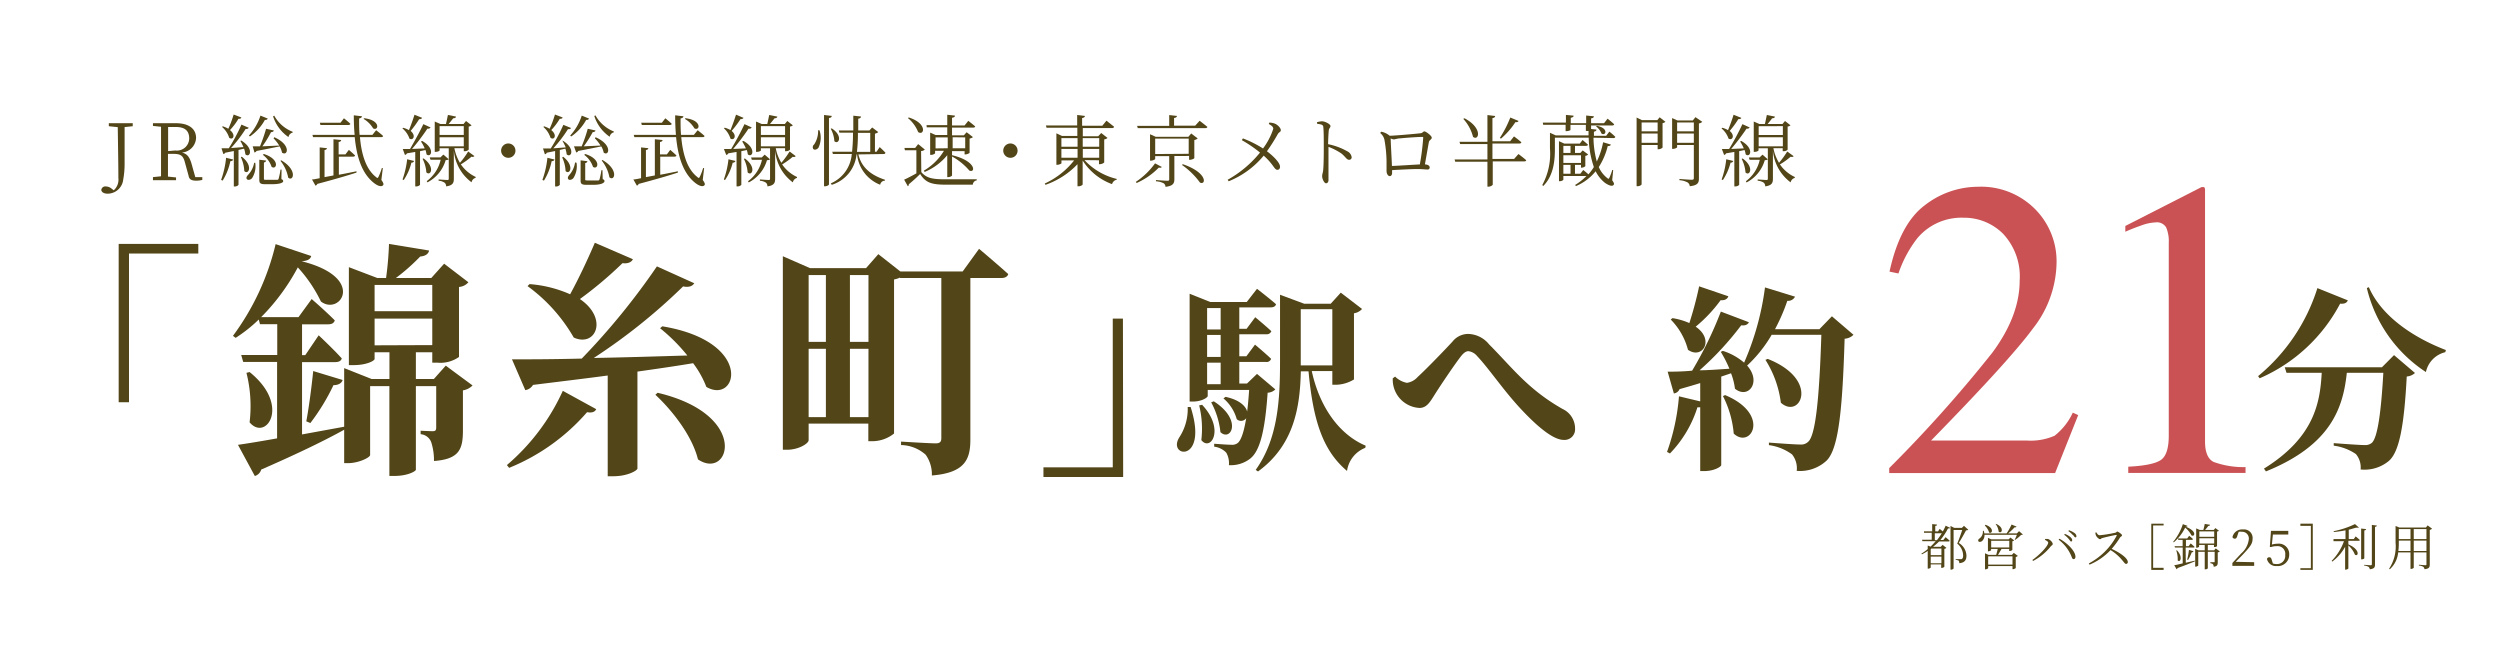 <svg xmlns="http://www.w3.org/2000/svg" viewBox="0 0 324.62 86.93"><defs><style>.cls-1{fill:#524517;}.cls-2{fill:#ca5254;}.cls-3{fill:none;}</style></defs><g id="レイヤー_2" data-name="レイヤー 2"><g id="design"><path class="cls-1" d="M240.67,43.47a1.74,1.74,0,0,1-1.15.51c-.28,9.28-.79,14.25-2.32,15.81a5.06,5.06,0,0,1-3.9,1.35,2.86,2.86,0,0,0-.61-2.14,6.51,6.51,0,0,0-3-1.2v-.33c1.37.1,3.39.25,4.1.25a1.29,1.29,0,0,0,1-.36c1-.86,1.46-6.09,1.71-13.89h-6.45a17.34,17.34,0,0,1-3.19,4c1.92,2.14.13,4.41-1.58,3a8.22,8.22,0,0,0-.51-2l-1.27.43v11.5c0,.16-.84.77-2.25.77h-.48V52.88a1.84,1.84,0,0,1-.36,0,15.13,15.13,0,0,1-3.57,6l-.38-.2a27.86,27.86,0,0,0,1.55-7.22l2.76.66V49.74c-.82.26-1.71.51-2.68.79a.94.94,0,0,1-.74.56l-.81-2.83c.68,0,1.81,0,3.18-.13a49.44,49.44,0,0,0,3.73-7.67l3.64,1.38c-.13.28-.46.48-1,.4a39.35,39.35,0,0,1-5.4,5.84c1.17,0,2.52-.12,3.87-.2a15.39,15.39,0,0,0-1.12-2.19l.26-.13a7.86,7.86,0,0,1,2.77,1.53,35.87,35.87,0,0,0,2.71-9.77l3.9,1.2a1,1,0,0,1-1,.54,24.72,24.72,0,0,1-1.6,3.69h5.76l1.63-1.68Zm-16.25-5c-.1.33-.43.56-1,.51a18.75,18.75,0,0,1-3.24,3.44c2.5,1.69.87,4.31-1,3a8.73,8.73,0,0,0-2.24-3.93l.23-.18a8.68,8.68,0,0,1,2.19.64,47.59,47.59,0,0,0,1.27-4.77ZM224,51.3c6,2.52,3.34,7.08,1.12,5a13.07,13.07,0,0,0-1.4-4.87Zm5.53-4.7c6.86,2.71,4.21,7.93,1.71,5.69a13.56,13.56,0,0,0-2-5.56Z"/><path class="cls-1" d="M304.86,39c-.13.3-.36.48-1,.43a21.45,21.45,0,0,1-10.45,9.69l-.2-.28a24.22,24.22,0,0,0,7.7-11.43Zm6,7.11,2.72,2.32a1.78,1.78,0,0,1-1.07.46c-.33,6.25-.94,9.84-2.37,11a4.93,4.93,0,0,1-3.62,1.07,2.69,2.69,0,0,0-.61-2,6.59,6.59,0,0,0-2.88-1.09v-.33c1.32.1,3.39.25,4,.25a1.32,1.32,0,0,0,.94-.28c.76-.66,1.22-4.08,1.5-9.1h-4.74c-.48,4.49-2,9.36-10.5,12.8l-.26-.36c6.58-4.08,7.29-8.62,7.5-12.44H296.9l-.23-.72h12.62Zm-3.27-8.82c1.74,4,6.17,6.7,10,8.16l-.07.28A3.37,3.37,0,0,0,315,48.31a18,18,0,0,1-7.67-10.91Z"/><path class="cls-2" d="M245.31,60.78a172.84,172.84,0,0,0,13.4-15q3.54-4.79,3.54-9.35a8.09,8.09,0,0,0-2.16-6.08,7.16,7.16,0,0,0-5.15-2.08,7.47,7.47,0,0,0-6,2.69,15.54,15.54,0,0,0-2.43,4.55l-1.16-.24q1.35-6.19,4.57-8.61a11.33,11.33,0,0,1,6.92-2.41,9.86,9.86,0,0,1,7.38,2.87,9.62,9.62,0,0,1,2.82,7A14.12,14.12,0,0,1,264,42.62q-3,4.1-13.25,14.58h12.39a7.73,7.73,0,0,0,3.64-.62,8.14,8.14,0,0,0,2.37-3l.7.32-3,7.53H245.31Z"/><path class="cls-2" d="M286.32,24.54c0,.05,0,.15,0,.31V57.33c0,1.39.37,2.27,1.11,2.65a11.28,11.28,0,0,0,4.15.67v.76H276.35V60.6c2.17-.11,3.59-.41,4.26-.89s1-1.54,1-3.16v-25a4.64,4.64,0,0,0-.33-2,1.38,1.38,0,0,0-1.4-.67,5.84,5.84,0,0,0-1.82.39c-.75.26-1.44.53-2.09.82v-.75l9.9-5.05h.32A.57.57,0,0,1,286.32,24.54Z"/><path class="cls-1" d="M154.6,52.85c2.39,7.42-3.19,6.53-1.43,3.88a6.72,6.72,0,0,0,1.05-3.88Zm11-2.29a1.47,1.47,0,0,1-1,.43c-.36,5.23-1.07,7.65-2.3,8.59a4.12,4.12,0,0,1-2.73.82,2.71,2.71,0,0,0-.35-1.63,2.6,2.6,0,0,0-1.56-.77v-.38c.69.05,1.76.13,2.22.13a1.17,1.17,0,0,0,.84-.23c.43-.36.79-1.38,1.1-3.22a.82.82,0,0,1-1.23.13,5.49,5.49,0,0,0-1.73-2.7l.28-.2c1.84.4,2.63,1.22,2.8,1.91.11-.82.18-1.74.26-2.81h-5.38v.79c0,.18-.74.72-1.94.72h-.41v-14l2.68,1.07h4.74l1.33-1.71s1.53,1.18,2.47,2c-.07.28-.33.41-.69.41h-4.08v2.78h.95l1.12-1.5s1.3,1.07,2.09,1.81a.61.61,0,0,1-.66.4h-3.5v2.86h.92l1.12-1.51s1.3,1.08,2.09,1.84a.6.6,0,0,1-.66.41h-3.47v2.8h1l1.3-1.25Zm-9.51,2c3,3.19,1.12,6.12-.1,4.59a12.69,12.69,0,0,0-.28-4.51ZM156.74,40v2.78h1.76V40Zm1.76,3.49h-1.76v2.86h1.76Zm-1.76,6.4h1.76v-2.8h-1.76Zm.87,2.22c3.8,2.45,2.19,5.28.86,4a10.48,10.48,0,0,0-1.2-3.87Zm12.72-3.93c1,4.62,3.54,8.24,7,9.69l-.05.28a3.77,3.77,0,0,0-2.37,3c-3.16-2.65-4.41-6.58-5-12.93h-1c-.1,4.44-.79,9.54-5.56,13l-.3-.21c2.88-4,3.16-9.1,3.16-14V38.27l3.14,1.17h3.44L174.1,38l2.76,2.12a1.76,1.76,0,0,1-1.05.56v8.59a4.65,4.65,0,0,1-2.32.69H173V48.18Zm-1.43-.73H173v-7.3H168.9v7.3Z"/><path class="cls-1" d="M180.84,49.13l.31-.23a3,3,0,0,0,1.53.81,2.28,2.28,0,0,0,1.4-.76c1.28-1.17,3.7-3.7,4.52-4.59a2.61,2.61,0,0,1,2-1,3.6,3.6,0,0,1,2.75,1.35c3,3,5,5.81,9.54,8.39a2.8,2.8,0,0,1,1.63,2.57,1.37,1.37,0,0,1-1.48,1.45c-1.4,0-3.54-1.83-5.71-4.18s-4.05-5.15-5.51-6.68a1.76,1.76,0,0,0-1.14-.66c-.31,0-.62.2-1,.69-.84,1.09-2.65,3.77-3.45,5.05-.56.89-1,1.63-1.91,1.63a3.67,3.67,0,0,1-3.47-3.85Z"/><path class="cls-1" d="M15.41,31.67H25.75v1.25h-9V52.23H15.41Z"/><path class="cls-1" d="M61.36,50.05a2.31,2.31,0,0,1-1.25.64v5.17c0,2.45-.45,3.76-3.76,4A7.55,7.55,0,0,0,56,57.44a1.6,1.6,0,0,0-1.38-1.06v-.45s1.16.06,1.57.06.45-.19.45-.51V50.14H54V61c0,.16-1,.8-2.8.8h-.64V50.14H48.06v8.94c0,.32-1.48,1.06-2.89,1.06h-.48V55.8c-2.38,1.32-5.79,3-10.77,5.17a1.23,1.23,0,0,1-.83.84L30.9,57.76c1.13-.16,2.92-.45,5.08-.84V47h-4.4l-.26-.9H36v-4H33.76l-.16-.61a19.28,19.28,0,0,1-3,2.38l-.35-.26A32.68,32.68,0,0,0,35.79,31.7l4.62,1.54c-.09.39-.45.64-1.25.68,8.48,2.12,5,7.13,2.51,5.23a18.18,18.18,0,0,0-3-4.43,27.38,27.38,0,0,1-4.76,6.46h4.85l1.71-2.35s1.86,1.61,3,2.77c-.1.35-.39.51-.84.51H39.22v4h.42l1.74-2.57s1.92,1.8,3,3c-.1.35-.42.48-.87.48H39.22v9.39l5.47-1V47.8l3.56,1.41h2.32V45.74H48.64v.87c0,.22-1,.8-2.73.8H45.3V34.69L49,36.1h1.13a42.27,42.27,0,0,0,.38-4.43l5.21.86c-.1.42-.42.71-1.16.78A25.51,25.51,0,0,1,51.4,36.1H56l1.67-1.86,3.15,2.41a1.76,1.76,0,0,1-1.22.61v9.09a4.2,4.2,0,0,1-2.83.74h-.64V45.74H54v3.47h2.34l1.54-1.73ZM32.41,48.31c5.4,4.34,2.12,9.06,0,6.53A17.75,17.75,0,0,0,32,48.41Zm7.36,6.4c.32-1.67.67-4.28.9-6.53l3.82,1.16c-.12.39-.51.67-1.19.67a27.25,27.25,0,0,1-3,4.92ZM48.64,37v3.41h7.49V37Zm7.49,7.81V41.37H48.64v3.47Z"/><path class="cls-1" d="M65.82,60.39a27.69,27.69,0,0,0,7.26-9.64l4.34,2.38c-.16.32-.48.52-1.19.39a26.63,26.63,0,0,1-10.12,7.23ZM86,42.37c12,2,9.74,10.22,5.72,7.87A12.78,12.78,0,0,0,90,47.16c-2.09.35-4.47.7-7.23,1.09V60.84c0,.23-1.22,1-3.15,1h-.71V48.76c-2.89.39-6.1.77-9.7,1.22a1.45,1.45,0,0,1-1,.68l-1.73-4c2,0,5.17,0,9.06-.1A90.75,90.75,0,0,0,85.3,34.59l4.85,2.19c-.23.35-.64.57-1.45.41a75.44,75.44,0,0,1-11.6,9.29c3.63-.06,7.78-.19,12.15-.32a23.21,23.21,0,0,0-3.54-3.54Zm-3.82-8.71c-.16.35-.61.61-1.35.51a50.59,50.59,0,0,1-5.53,4.66c3.73,2.54,2.06,6.3-.8,5a21.44,21.44,0,0,0-6-6.68l.26-.26a16,16,0,0,1,5.27,1.32c1.06-1.93,2.25-4.44,3.21-6.69ZM85.39,51c12.08,2.86,9.35,11.44,5.24,8.65-.74-3-3.25-6.27-5.53-8.39Z"/><path class="cls-1" d="M127.13,32.31s2.38,2,3.79,3.28c-.1.35-.45.51-.9.51H126V57.05c0,2.54-.64,4.34-5,4.69a4.39,4.39,0,0,0-.8-2.69A4.93,4.93,0,0,0,117,57.79v-.45s3.69.23,4.5.23c.57,0,.73-.23.73-.68V36.1h-5.36l0-.06a3.25,3.25,0,0,1-.78.25v20a4.52,4.52,0,0,1-2.82,1h-.52V55H105v2.15c0,.45-1.32,1.25-2.8,1.25h-.55V33.27l3.54,1.55h7.26L114.05,33l2.86,2.25H125ZM105,35.72v8.67h2.24V35.72Zm0,18.44h2.24V45.29H105Zm5.36-18.44v8.67h2.41V35.72Zm2.41,18.44V45.29h-2.41v8.87Z"/><path class="cls-1" d="M145.84,61.94H135.49V60.68h9V41.37h1.32Z"/><path class="cls-1" d="M17.23,16.39l-1.05.11c0,1,0,1.94,0,2.95V21.2A11.42,11.42,0,0,1,16,23.32a2.05,2.05,0,0,1-2,1.83c-.39,0-.76-.11-.85-.46a.52.52,0,0,1,.59-.48,1.2,1.2,0,0,1,.77.3l.26.2a1.85,1.85,0,0,0,.6-1.6c0-.56,0-1.5-.08-6.6l-1.16-.12V16h3.11Z"/><path class="cls-1" d="M26.27,23v.36a2.9,2.9,0,0,1-.78.1c-.65,0-.92-.18-1-.63L24,21.05c-.23-.88-.59-1.07-1.52-1.07h-.67c0,1,0,2,0,2.95l1.05.11v.36h-3V23l1.05-.11c0-1,0-1.94,0-2.93v-.56c0-1,0-2,0-2.94l-1.05-.11V16h3c1.64,0,2.6.7,2.6,1.93a2,2,0,0,1-1.84,1.88c.62.14.95.51,1.21,1.31L25.36,23Zm-3.51-3.46A1.6,1.6,0,0,0,24.57,18c0-1-.54-1.51-1.74-1.51h-1c0,1,0,1.95,0,3.13Z"/><path class="cls-1" d="M28.71,23.36a12,12,0,0,0,.65-2.87l.91.22c0,.12-.15.21-.36.22a7.62,7.62,0,0,1-1,2.52Zm2.62-5.11c1.73,1.05,1.11,2.33.53,1.79a3.24,3.24,0,0,0-.17-.74l-.72.17V24a.6.6,0,0,1-.52.21h-.09V19.61l-1.11.22A.33.33,0,0,1,29,20l-.24-.75.95,0a22.39,22.39,0,0,0,1.64-3.07l.95.41a.36.36,0,0,1-.4.15A17.55,17.55,0,0,1,30,19.22l1.61-.12a6.62,6.62,0,0,0-.4-.8Zm0-3c0,.12-.15.19-.37.18a8.09,8.09,0,0,1-1.1,1.46c.8.64.41,1.37-.1,1a3.06,3.06,0,0,0-.93-1.41l.1-.08a3.82,3.82,0,0,1,.72.32,14.08,14.08,0,0,0,.69-1.85Zm.07,5.1c1.53,1.19.86,2.42.32,1.86a4.73,4.73,0,0,0-.45-1.81Zm1.74.78a2.85,2.85,0,0,1-.41,2c-.17.21-.53.31-.67.13s0-.39.15-.55A3.06,3.06,0,0,0,33,21.15Zm1.63-5.73a.32.32,0,0,1-.37.16,6.23,6.23,0,0,1-1.95,2.16l-.13-.12a7,7,0,0,0,1.5-2.59Zm.85,2.42c2.25,1,1.73,2.52,1,2a2.63,2.63,0,0,0-.31-.81c-.76.15-1.74.36-3,.59a.36.36,0,0,1-.27.2L32.81,19l.95,0a21.37,21.37,0,0,0,.79-2.28l1,.22c0,.12-.14.21-.36.22A13.69,13.69,0,0,1,34.07,19l2.19-.1a5.7,5.7,0,0,0-.74-.94Zm.92,5.44c.19.07.23.15.23.28s-.26.38-1.49.38h-.83c-.67,0-.78-.15-.78-.58v-2.6l.89.11a.31.31,0,0,1-.29.24v2.11c0,.12,0,.15.31.15H36a.18.18,0,0,0,.17-.12,8.12,8.12,0,0,0,.25-1.21h.14ZM34.27,20c2.12.67,1.68,2.11,1,1.67a3.23,3.23,0,0,0-1.15-1.57ZM38,17.22a.71.71,0,0,0-.54.58,5.14,5.14,0,0,1-2-2.7l.15-.08A4.66,4.66,0,0,0,38,17.11Zm-1.49,3.59c2.18,1.26,1.57,2.84.91,2.25a4.85,4.85,0,0,0-1-2.17Z"/><path class="cls-1" d="M44,22.69c.72-.13,1.5-.29,2.29-.45l0,.17c-1.19.39-2.83.87-5.09,1.47a.4.4,0,0,1-.23.23l-.46-.81c.26,0,.61-.09,1-.16v-4l.94.1c0,.12-.1.21-.31.24V23l1.16-.22V18.08l1,.1c0,.13-.1.22-.33.26v1.61h.88l.45-.59s.49.42.8.72c0,.11-.12.16-.27.16H44Zm5.52.68c.29.4.32.57.22.68-.25.3-.85,0-1.28-.37-1.5-1.24-2.15-3.34-2.4-5.87H40.65l-.08-.3h5.48c-.08-.8-.11-1.66-.11-2.54L47,15.1c0,.12-.12.24-.37.28,0,.72,0,1.44.06,2.13h1.67l.48-.6s.56.42.9.74c0,.11-.11.16-.26.16H46.74c.19,2.2.77,4.17,2.1,5.19.16.15.22.14.31-.05a7.31,7.31,0,0,0,.43-1.13l.13,0Zm-7.91-7.14-.08-.29h2.68l.45-.58s.52.41.83.71c0,.11-.12.16-.27.16Zm5.67-.88c2.21.26,1.88,1.7,1.17,1.32a3.48,3.48,0,0,0-1.24-1.23Z"/><path class="cls-1" d="M54.82,15.3a.38.38,0,0,1-.39.17A12.69,12.69,0,0,1,53.32,17c.73.6.33,1.3-.15,1a3,3,0,0,0-.92-1.33l.1-.08a3,3,0,0,1,.75.31c.23-.55.5-1.3.72-2Zm-2.55,8a11.78,11.78,0,0,0,.6-2.62l.9.22a.33.33,0,0,1-.35.22,7,7,0,0,1-1,2.26Zm2.55-5c1.75,1,1.14,2.25.56,1.74a2.63,2.63,0,0,0-.13-.56l-.71.15V24a.63.63,0,0,1-.53.2h-.09V19.73l-1.07.18a.41.41,0,0,1-.27.21l-.28-.77.94,0c.58-1,1.29-2.28,1.73-3.23l.94.43a.38.38,0,0,1-.41.15,26.63,26.63,0,0,1-2,2.64l1.65-.07a5.42,5.42,0,0,0-.49-.9ZM55,20.57c1.56,1.14.91,2.36.36,1.81a4.62,4.62,0,0,0-.49-1.76Zm3.26.1c-.08.09-.17.11-.39.12a4.73,4.73,0,0,1-2.37,2.89l-.09-.16a4.75,4.75,0,0,0,1.81-2.78H55.9l-.1-.3h1.39l.38-.37Zm3.34-.41a.29.29,0,0,1-.37.08,10,10,0,0,1-1.39,1,4.75,4.75,0,0,0,1.92,1.63l0,.12a.75.75,0,0,0-.53.58,5.74,5.74,0,0,1-2.3-4.15V23.2c0,.52-.11.88-1,1a.62.62,0,0,0-.19-.47,1.58,1.58,0,0,0-.79-.26V23.3s.93.07,1.12.07.2-.05.2-.19V19.25H57.08v.27c0,.07-.21.2-.54.2h-.09V15.78l.74.32h.72c.08-.34.18-.83.25-1.17l1.05.21c0,.14-.16.22-.36.22l-.59.74h1.93l.32-.39.72.56a.61.61,0,0,1-.37.16v3a.68.68,0,0,1-.54.2h-.1v-.39H59a5.85,5.85,0,0,0,.72,1.9,10.31,10.31,0,0,0,1.07-1.47Zm-4.52-3.88v1.14h3.14V16.38ZM60.22,19V17.82H57.08V19Z"/><path class="cls-1" d="M66,20.49a.93.93,0,1,1,.93-.92A.92.92,0,0,1,66,20.49Z"/><path class="cls-1" d="M70.43,23.36a12,12,0,0,0,.65-2.87l.91.22c0,.12-.14.21-.36.22a7.62,7.62,0,0,1-1,2.52Zm2.62-5.11c1.74,1.05,1.11,2.33.53,1.79a3.24,3.24,0,0,0-.17-.74l-.72.17V24a.6.6,0,0,1-.52.21h-.09V19.61L71,19.83a.31.31,0,0,1-.25.2l-.24-.75,1,0a22.39,22.39,0,0,0,1.64-3.07l1,.41c-.06.11-.18.18-.4.15a17.55,17.55,0,0,1-1.9,2.49l1.61-.12a6.62,6.62,0,0,0-.4-.8Zm0-3c0,.12-.15.19-.37.18a8.09,8.09,0,0,1-1.1,1.46c.8.64.41,1.37-.1,1a3.06,3.06,0,0,0-.93-1.41l.1-.08a3.82,3.82,0,0,1,.72.32,14.08,14.08,0,0,0,.69-1.85Zm.07,5.1c1.53,1.19.86,2.42.32,1.86A4.73,4.73,0,0,0,73,20.44Zm1.74.78a2.85,2.85,0,0,1-.41,2c-.17.21-.53.31-.66.13s0-.39.14-.55a3.06,3.06,0,0,0,.74-1.62Zm1.63-5.73a.32.32,0,0,1-.37.16,6.23,6.23,0,0,1-1.95,2.16l-.13-.12a7,7,0,0,0,1.5-2.59Zm.85,2.42c2.25,1,1.73,2.52,1.05,2a2.63,2.63,0,0,0-.31-.81c-.76.15-1.74.36-3,.59a.36.36,0,0,1-.26.2L74.53,19l1,0a19.36,19.36,0,0,0,.79-2.28l1,.22c0,.12-.14.21-.36.22A14.7,14.7,0,0,1,75.8,19l2.18-.1a5.22,5.22,0,0,0-.74-.94Zm.92,5.44c.19.07.23.15.23.28S78.24,24,77,24h-.83c-.67,0-.78-.15-.78-.58v-2.6l.89.11a.31.31,0,0,1-.29.24v2.11c0,.12,0,.15.31.15h1.37a.16.16,0,0,0,.17-.12,8.12,8.12,0,0,0,.25-1.21h.14ZM76,20c2.12.67,1.68,2.11,1,1.67a3.23,3.23,0,0,0-1.15-1.57Zm3.71-2.82a.71.71,0,0,0-.54.58,5.14,5.14,0,0,1-2-2.7l.15-.08a4.72,4.72,0,0,0,2.38,2.09Zm-1.49,3.59c2.18,1.26,1.58,2.84.91,2.25a4.85,4.85,0,0,0-1-2.17Z"/><path class="cls-1" d="M85.73,22.69c.72-.13,1.5-.29,2.29-.45l0,.17c-1.19.39-2.83.87-5.09,1.47a.4.4,0,0,1-.23.23l-.46-.81c.26,0,.61-.09,1-.16v-4l.94.1c0,.12-.1.21-.31.24V23l1.16-.22V18.08l1,.1c0,.13-.1.22-.33.26v1.61h.89l.44-.59s.49.42.8.72c0,.11-.12.16-.26.16H85.73Zm5.52.68c.29.4.32.57.22.68-.25.3-.84,0-1.28-.37-1.49-1.24-2.15-3.34-2.4-5.87H82.37l-.08-.3h5.48c-.07-.8-.1-1.66-.1-2.54l1.07.13c0,.12-.11.24-.37.28,0,.72,0,1.44.06,2.13H90.1l.49-.6s.55.42.89.74c0,.11-.11.16-.26.16H88.46c.2,2.2.77,4.17,2.11,5.19.15.15.21.14.3-.05a7.31,7.31,0,0,0,.43-1.13l.13,0Zm-7.91-7.14-.08-.29h2.68l.45-.58s.52.41.83.71c0,.11-.12.16-.27.16ZM89,15.35c2.21.26,1.88,1.7,1.17,1.32a3.48,3.48,0,0,0-1.24-1.23Z"/><path class="cls-1" d="M96.54,15.3c-.05.11-.18.18-.39.17A12.69,12.69,0,0,1,95,17c.73.6.33,1.3-.15,1A3,3,0,0,0,94,16.66l.1-.08a3,3,0,0,1,.75.31c.23-.55.5-1.3.72-2Zm-2.55,8a11.25,11.25,0,0,0,.6-2.62l.91.22a.34.34,0,0,1-.36.22,7,7,0,0,1-1,2.26Zm2.55-5c1.75,1,1.14,2.25.56,1.74a2.63,2.63,0,0,0-.13-.56l-.71.15V24a.63.63,0,0,1-.53.2h-.09V19.73l-1.07.18a.37.37,0,0,1-.27.21L94,19.35l.94,0a36.46,36.46,0,0,0,1.73-3.23l.94.43a.37.37,0,0,1-.41.15,26.63,26.63,0,0,1-2,2.64l1.65-.07a6.27,6.27,0,0,0-.48-.9Zm.18,2.28c1.56,1.14.91,2.36.36,1.81a4.62,4.62,0,0,0-.49-1.76Zm3.26.1c-.08.09-.17.11-.39.12a4.73,4.73,0,0,1-2.37,2.89l-.09-.16a4.75,4.75,0,0,0,1.81-2.78H97.62l-.09-.3h1.38l.38-.37Zm3.34-.41a.29.29,0,0,1-.37.08,10,10,0,0,1-1.39,1,4.72,4.72,0,0,0,1.93,1.63l0,.12a.75.75,0,0,0-.54.58,5.74,5.74,0,0,1-2.3-4.15V23.2c0,.52-.11.88-1,1a.65.65,0,0,0-.18-.47,1.67,1.67,0,0,0-.8-.26V23.3s.93.07,1.12.07.2-.05.2-.19V19.25H98.8v.27c0,.07-.21.2-.54.2h-.09V15.78l.74.32h.72c.08-.34.18-.83.25-1.17l1.05.21c0,.14-.16.22-.36.22-.16.22-.4.5-.59.74h1.93l.32-.39.72.56a.61.61,0,0,1-.37.16v3a.68.68,0,0,1-.54.2h-.1v-.39h-1.21a5.63,5.63,0,0,0,.73,1.9,12.16,12.16,0,0,0,1.07-1.47ZM98.8,16.38v1.14h3.14V16.38ZM101.94,19V17.82H98.8V19Z"/><path class="cls-1" d="M106.41,16.92a3,3,0,0,1-.13,2.25c-.17.25-.53.36-.69.16a.46.46,0,0,1,.13-.58,3.15,3.15,0,0,0,.51-1.84ZM108,15.05c0,.14-.11.24-.36.28v8.61c0,.1-.29.25-.52.25H107V14.93Zm3.46,5c.32,1.33,1.18,2.54,3.45,3.29v.12a.62.62,0,0,0-.62.53,4.75,4.75,0,0,1-3-3.94h-.07A4.61,4.61,0,0,1,108,24l-.12-.19A4.52,4.52,0,0,0,110.6,20h-2.45l-.08-.3h2.57a22.82,22.82,0,0,0,.12-2.47H109l-.08-.29h1.88c0-.6,0-1.23,0-1.92l1,.11c0,.14-.12.25-.36.28,0,.54,0,1,0,1.53h1.45l.36-.39.79.6a.82.82,0,0,1-.43.2v2.35h.21l.41-.6s.48.44.75.74a.23.23,0,0,1-.25.16ZM108,16.67c1.53,1,.88,2.18.34,1.66a3.81,3.81,0,0,0-.47-1.61Zm3.4.58a20.38,20.38,0,0,1-.13,2.47H113V17.25Z"/><path class="cls-1" d="M119.63,22.35c.71.81,1.47.93,3.2.93,1.2,0,2.8,0,4,0v.14a.59.59,0,0,0-.51.56h-3.47c-1.84,0-2.65-.23-3.37-1.39A18.3,18.3,0,0,1,118,23.93a.22.22,0,0,1-.12.25l-.48-.85c.39-.17,1-.49,1.59-.82v-3h-1.49l-.06-.3h1.39l.39-.5.87.71a.73.73,0,0,1-.49.19ZM118,15.25c2.49.8,2,2.43,1.22,1.9a4.51,4.51,0,0,0-1.33-1.82Zm2.31,1H123V14.9l1,.11c0,.15-.11.24-.38.28v1h1.63l.48-.6s.55.42.89.72c0,.11-.12.16-.26.16h-2.74v1h1.53l.37-.4.81.63a.78.78,0,0,1-.43.19v1.84c0,.07-.34.22-.55.22h-.1v-.43h-1.63v.53c3.19.77,3.06,2.35,2.25,2a8,8,0,0,0-2.25-1.83v2.45c0,.09-.28.23-.5.23H123V20.15a7.58,7.58,0,0,1-2.94,2.18l-.1-.17a7.42,7.42,0,0,0,2.61-2.58h-1.15v.33a.78.78,0,0,1-.55.2h-.09V17.22l.69.31H123v-1h-2.67Zm2.75,3V17.84h-1.58v1.43Zm.64-1.43v1.43h1.63V17.84Z"/><path class="cls-1" d="M131.2,20.49a.93.93,0,1,1,.93-.92A.92.92,0,0,1,131.2,20.49Z"/><path class="cls-1" d="M140.82,20.79A8.32,8.32,0,0,0,145,23.23l0,.11a.77.77,0,0,0-.6.57,7.61,7.61,0,0,1-3.82-3.07v3.1c0,.09-.28.25-.54.25h-.13V21.32A10.45,10.45,0,0,1,135.75,24l-.09-.17a10.25,10.25,0,0,0,3.81-3h-1.64v.36c0,.06-.3.21-.56.21h-.1V17.31l.72.34h2V16.59h-4l-.08-.3h4.06V14.93l1,.12c0,.14-.11.24-.36.28v1h2.62l.54-.66s.59.47,1,.79a.26.26,0,0,1-.28.17H140.6v1.06h2l.39-.42.82.64a.78.78,0,0,1-.43.19v3a.9.9,0,0,1-.57.22h-.11v-.51Zm-3-2.85v1.11h2.1V17.94Zm0,2.54h2.1V19.34h-2.1Zm2.77-2.54v1.11h2.14V17.94Zm2.14,2.54V19.34H140.6v1.14Z"/><path class="cls-1" d="M150.86,21.68c-.08.1-.16.13-.39.08a9.27,9.27,0,0,1-2.87,2l-.12-.14a9.63,9.63,0,0,0,2.5-2.41Zm4.91-6s.6.46,1,.79c0,.12-.14.17-.29.17h-8.74l-.09-.3h4.17v-1.4l1,.11c0,.14-.12.24-.37.27v1h2.74Zm-3.28,4.58v3c0,.53-.15.88-1.15,1a.59.59,0,0,0-.24-.46,2.56,2.56,0,0,0-1-.26v-.16s1.21.09,1.46.09.26-.06.26-.2v-3H150v.37c0,.06-.29.22-.57.22h-.1V17.43l.73.33h4.25l.37-.43.84.65a.9.9,0,0,1-.44.2v2.34c0,.08-.34.23-.58.23h-.1v-.5Zm1.86-.29V18H150V20Zm-.76,1.35c3.29,1.13,3,2.78,2.22,2.38a9.92,9.92,0,0,0-2.33-2.28Z"/><path class="cls-1" d="M164.82,15.92a2,2,0,0,1,.78.16c.36.18.71.56.71.82s-.23.22-.4.53a24.37,24.37,0,0,1-1.4,2.21c.75.56,1.69,1.46,1.7,2,0,.23-.11.41-.34.41-.41,0-.47-.67-1.78-1.84a11.47,11.47,0,0,1-4.55,3.33l-.13-.2a14.43,14.43,0,0,0,4.2-3.53,16.94,16.94,0,0,0-2.36-1.61l.14-.23A14.36,14.36,0,0,1,164,19.28a8.7,8.7,0,0,0,1.33-2.55c0-.28-.22-.42-.58-.63Z"/><path class="cls-1" d="M171,15.87a3,3,0,0,1,.65-.12c.42,0,1.11.38,1.11.61s-.18.25-.22.58-.08,1.22-.09,1.78a8.51,8.51,0,0,1,2.5.93,1,1,0,0,1,.56.75.32.32,0,0,1-.32.35c-.33,0-.44-.35-1-.81a7.79,7.79,0,0,0-1.69-.87c0,.7,0,2.35,0,3.42,0,.45,0,.75,0,.92s-.1.39-.32.39-.5-.56-.5-.9.09-.41.13-.79c.08-.75.08-2.4.08-3.17s0-1.91-.06-2.42c0-.32-.26-.38-.79-.44Z"/><path class="cls-1" d="M184.37,17.31c.36,0,.4-.25.59-.25s.95.57.95.81-.31.3-.37.57c-.09.45-.32,1.81-.52,2.91.36,0,.62.17.62.37a.26.26,0,0,1-.3.29c-.22,0-.75-.06-1.22-.06-.79,0-2.15.07-3.36.14,0,.13,0,.25,0,.4s-.09.38-.3.38-.42-.27-.42-.69c0-.2,0-.83,0-1.26a17,17,0,0,0-.28-2.8,1.54,1.54,0,0,0-.55-.85l.14-.17a2.4,2.4,0,0,1,1.1.53C181.49,17.59,184,17.36,184.37,17.31Zm0,4a31.19,31.19,0,0,0,.43-3.42c0-.08,0-.11-.12-.11-.65,0-2.35.13-2.9.19-.34,0-.62.13-.8.13a1,1,0,0,1-.4-.13c0,.62.12,2.45.16,3.58C181.83,21.51,183.45,21.39,184.38,21.35Z"/><path class="cls-1" d="M197.17,20s.61.45,1,.8c0,.11-.12.16-.26.16h-4.08v3c0,.1-.3.28-.56.28h-.13V21h-4.18l-.08-.29h4.26v-2h-3.54l-.09-.3h3.63V14.94l1,.12c0,.14-.1.24-.35.28v3h2.3l.5-.63s.59.43.95.76c0,.12-.14.17-.28.17h-3.47v2h2.81Zm-7-4.64c2.43,1.3,1.84,3,1.1,2.41A5.44,5.44,0,0,0,190,15.43Zm7,.34c0,.11-.18.19-.4.16A10,10,0,0,1,194.9,18l-.15-.09a14.47,14.47,0,0,0,1.36-2.65Z"/><path class="cls-1" d="M206.91,17.88a12.39,12.39,0,0,0,.43,3.09,9.79,9.79,0,0,0,.82-2.5l1,.3c0,.12-.17.21-.4.2a8.93,8.93,0,0,1-1.16,2.72,3.59,3.59,0,0,0,1.1,1.43c.14.13.2.13.28-.05a7.41,7.41,0,0,0,.37-1l.12,0-.13,1.34c.25.35.27.48.19.59-.2.29-.75,0-1.12-.25a4.5,4.5,0,0,1-1.22-1.51,6.51,6.51,0,0,1-2.55,1.92l-.12-.14A7.42,7.42,0,0,0,206,22.85H203v.47c0,.05-.18.21-.48.21h-.09v-5.2l.7.32h2l.36-.47s.42.34.7.6c0,.11-.13.16-.27.16h-1.41v.92h.69l.31-.33.71.53a.64.64,0,0,1-.37.18v1.34a.75.75,0,0,1-.48.19h-.08v-.36h-.78v1.15h.7l.37-.49s.4.31.67.57a6.71,6.71,0,0,0,.71-.95,12.59,12.59,0,0,1-.67-3.81h-4.39v1.41c0,1.42-.11,3.45-1.51,4.86l-.13-.12a8.5,8.5,0,0,0,1-4.73V17.24l.75.34h4.26c0-.2,0-.39,0-.58a.78.78,0,0,1-.24,0h-.11v-.79h-2v.65c0,.07-.27.17-.53.17h-.1v-.82h-2.91l-.05-.29h3v-1l1,.1c0,.14-.11.24-.37.27V16h2v-1l1,.1c0,.14-.1.24-.36.27V16h1.68l.46-.59s.54.42.85.72c0,.11-.11.16-.25.16h-2.74v.46l.7.08c0,.12-.1.23-.33.27v.53h1.59l.41-.54a9.13,9.13,0,0,1,.78.68.23.23,0,0,1-.25.16ZM203,18.94v.92h.93v-.92Zm0,1.22v1h2.29v-1Zm0,2.4h.93V21.41H203Zm4.35-6.22c1.59.3,1.16,1.37.6,1a2.1,2.1,0,0,0-.71-.93Z"/><path class="cls-1" d="M215.5,15.23l.75.58a.67.67,0,0,1-.37.18v3.18a.87.87,0,0,1-.55.21h-.09v-.55h-2.08v5.09c0,.09-.23.26-.53.26h-.12V15.26l.69.34h2Zm-2.34.67v1.15h2.08V15.9Zm2.08,2.64v-1.2h-2.08v1.2Zm5.8-2.72a.86.86,0,0,1-.44.21v7.15c0,.54-.13.89-1.19,1a.62.62,0,0,0-.28-.49,2.58,2.58,0,0,0-1.06-.29v-.16s1.32.1,1.58.1.29-.07.29-.25V18.83h-2.17v.29c0,.06-.27.21-.55.21h-.1v-4l.69.31h2l.34-.43Zm-3.27.08v1.15h2.17V15.9Zm2.17,2.64v-1.2h-2.17v1.2Z"/><path class="cls-1" d="M226.1,15.3c0,.11-.17.18-.38.17A12.73,12.73,0,0,1,224.6,17c.73.6.34,1.3-.15,1a3,3,0,0,0-.92-1.33l.11-.08a2.89,2.89,0,0,1,.74.31c.23-.55.51-1.3.72-2Zm-2.55,8a10.77,10.77,0,0,0,.6-2.62l.91.22a.33.33,0,0,1-.35.22,7.46,7.46,0,0,1-1,2.26Zm2.55-5c1.76,1,1.14,2.25.57,1.74a2.69,2.69,0,0,0-.14-.56l-.7.15V24a.66.66,0,0,1-.54.2h-.09V19.73l-1.07.18a.37.37,0,0,1-.26.21l-.29-.77.94,0a34,34,0,0,0,1.73-3.23l.94.43a.37.37,0,0,1-.4.15,30.18,30.18,0,0,1-2,2.64l1.64-.07a6.27,6.27,0,0,0-.48-.9Zm.18,2.28c1.57,1.14.91,2.36.37,1.81a4.64,4.64,0,0,0-.5-1.76Zm3.26.1c-.08.09-.17.11-.39.12a4.71,4.71,0,0,1-2.36,2.89l-.09-.16a4.74,4.74,0,0,0,1.8-2.78h-1.32l-.09-.3h1.38l.39-.37Zm3.35-.41c0,.08-.18.15-.38.08a9.4,9.4,0,0,1-1.39,1,4.78,4.78,0,0,0,1.93,1.63l0,.12a.76.76,0,0,0-.54.58,5.74,5.74,0,0,1-2.3-4.15V23.2c0,.52-.11.88-1,1a.65.65,0,0,0-.18-.47,1.59,1.59,0,0,0-.8-.26V23.3s.93.07,1.12.07.2-.05.2-.19V19.25h-1.21v.27c0,.07-.21.2-.53.2h-.09V15.78l.73.32h.72c.08-.34.18-.83.25-1.17l1.05.21c0,.14-.16.22-.36.22-.16.22-.39.5-.59.74h1.93l.33-.39.71.56a.61.61,0,0,1-.37.16v3a.66.66,0,0,1-.54.2h-.1v-.39h-1.21a5.84,5.84,0,0,0,.73,1.9,11.16,11.16,0,0,0,1.07-1.47Zm-4.53-3.88v1.14h3.14V16.38ZM231.5,19V17.82h-3.14V19Z"/><path class="cls-1" d="M251.86,68.68s.22.16.41.33a7.41,7.41,0,0,0,.37-.75l.58.28c-.05.07-.11.1-.27.07a8.36,8.36,0,0,1-1,1.51h.39l.29-.37s.33.26.53.46c0,.07-.07.1-.17.1h-1.2A8.65,8.65,0,0,1,251,71h1l.24-.25.5.39a.56.56,0,0,1-.27.13v2.33a.54.54,0,0,1-.34.14h-.07v-.45H250.7v.41s-.13.14-.33.14h-.06v-2.3a7,7,0,0,1-.75.44l-.07-.09a5.86,5.86,0,0,0,.82-.59v-.47l.37.15a8.94,8.94,0,0,0,.67-.71h-1.73l-.05-.19h1.26v-.9h-1l0-.19h1.06v-.94l.64.07c0,.09-.08.15-.24.17V69h.36Zm-1.08,2.55-.08.07v.78h1.39v-.85Zm1.31,1.91v-.87H250.7v.87Zm-.58-3a8.62,8.62,0,0,0,.63-.9h-.91v.9Zm4.07-1.35a.41.41,0,0,1-.29.07c-.23.43-.66,1.22-.95,1.64a2,2,0,0,1,1,1.63c0,.63-.25.93-.93,1a.55.55,0,0,0-.08-.33.94.94,0,0,0-.39-.1v-.1h.6a.34.34,0,0,0,.18,0c.13-.07.19-.22.19-.48a2.06,2.06,0,0,0-.77-1.54c.19-.42.47-1.22.65-1.76h-1.12v5s-.13.15-.34.15h-.06V68.29l.48.25h1l.27-.26Z"/><path class="cls-1" d="M262.67,69.4a.44.44,0,0,1-.24.06,4.55,4.55,0,0,1-.75.63l-.08,0a5.72,5.72,0,0,0,.29-.65h-4.21a1,1,0,0,1-.33.83c-.16.11-.39.13-.47,0a.29.29,0,0,1,.16-.35,1.11,1.11,0,0,0,.43-1h.11a1.51,1.51,0,0,1,.08.34h2.9a8.75,8.75,0,0,0,.64-1.15l.65.27a.24.24,0,0,1-.26.09,7.23,7.23,0,0,1-.84.79h1.14l.28-.29Zm-4.87-1.26c1.23.41.87,1.26.48,1a2,2,0,0,0-.55-.89Zm3.69,3.65.52.39a.45.45,0,0,1-.27.14v1.45s-.22.14-.36.14h-.06V73.5h-3.16v.29s-.18.14-.35.14h-.06V71.84l.45.21h1c.07-.24.15-.55.2-.77h-.86v.18s-.18.13-.35.13h-.06V69.84l.44.19h2.25l.23-.23.49.37a.49.49,0,0,1-.24.11v1.13a.57.57,0,0,1-.35.14h-.06v-.27h-1c-.13.24-.31.54-.46.77h1.81Zm-.17,1.52V72.24h-3.16v1.07Zm-2.77-2.22h2.35v-.87h-2.35Zm.66-3.06c1.13.53.69,1.35.31,1a1.94,1.94,0,0,0-.4-1Z"/><path class="cls-1" d="M265.55,70.11l0-.12a1.33,1.33,0,0,1,.38,0c.27.07.61.44.61.63s-.14.18-.25.32a7.19,7.19,0,0,1-2.3,1.9l-.09-.13c.83-.57,2.05-1.79,2.05-2.24C266,70.36,265.72,70.19,265.55,70.11Zm3.71,2.49c-.16,0-.2-.13-.3-.39a5.18,5.18,0,0,0-1.65-2.13l.1-.13c.91.49,2,1.49,2.08,2.27C269.52,72.45,269.41,72.6,269.26,72.6ZM268.63,70a3,3,0,0,0-.6-.56l.09-.11a2.42,2.42,0,0,1,.73.42c.16.16.22.26.22.39s-.06.17-.15.17S268.75,70.12,268.63,70Zm.53-.52a3.26,3.26,0,0,0-.59-.52l.08-.11a2.72,2.72,0,0,1,.73.37.55.55,0,0,1,.24.4.14.14,0,0,1-.15.16C269.36,69.74,269.3,69.6,269.16,69.44Z"/><path class="cls-1" d="M272.19,69.11c.11.16.23.39.44.39a15,15,0,0,0,2-.32c.14,0,.21-.16.3-.16s.61.34.61.48-.19.18-.27.31a11.32,11.32,0,0,1-1.07,1.46c1,.46,2.09,1.18,2.09,1.71a.22.22,0,0,1-.22.24c-.17,0-.26-.21-.6-.59a5.88,5.88,0,0,0-1.42-1.2,7.9,7.9,0,0,1-2.73,1.89l-.09-.16a8.68,8.68,0,0,0,3.62-3.61c0-.08,0-.1-.08-.09-.45.07-1.35.29-1.7.38s-.22.17-.38.17-.44-.28-.52-.45a1,1,0,0,1-.09-.39Z"/><path class="cls-1" d="M279.34,68h1.6v.23h-1.36v5.5h1.36V74h-1.6Z"/><path class="cls-1" d="M284.55,69.51a3.18,3.18,0,0,0-.81-1,5.87,5.87,0,0,1-1.48,1.91l-.08-.06a7,7,0,0,0,1.26-2.3l.6.22c0,.07-.08.11-.24.11C285.39,69,284.93,69.78,284.55,69.51Zm-.73,3.56L285,72.8l0,.09c-.52.22-1.24.51-2.25.87a.2.2,0,0,1-.13.15l-.3-.53c.23,0,.63-.12,1.1-.23V71.1h-1l-.06-.18h1.05V70.1h-.56l-.05-.18H284l.26-.35s.31.25.49.42a.15.15,0,0,1-.16.11h-.75v.82h.35l.27-.36s.31.26.5.45c0,.06-.07.09-.16.09h-1Zm-1.15-1.61c.83.87.41,1.66.1,1.3a3.34,3.34,0,0,0-.19-1.28ZM284,72.67a9.4,9.4,0,0,0,.23-1.27l.59.17a.2.2,0,0,1-.22.14,5.91,5.91,0,0,1-.49,1Zm4.24-1.07a.62.62,0,0,1-.27.13V73c0,.34-.06.54-.53.59a.61.61,0,0,0-.09-.32.57.57,0,0,0-.34-.13V73l.46,0c.09,0,.1,0,.1-.11V71.65h-.89V73.8s-.12.13-.33.13h-.07V71.65h-.84v1.79s-.17.14-.34.14h-.06V71.27l.44.19h.8v-.7h-.73V71s-.12.12-.32.12h-.06V68.61l.46.2h.47a7.92,7.92,0,0,0,.18-.78l.69.11c0,.08-.09.14-.23.16a5.61,5.61,0,0,1-.42.51h1.14l.2-.24.46.34a.36.36,0,0,1-.24.11v1.9a.44.44,0,0,1-.33.11h-.07v-.27h-.8v.7h.82l.21-.25ZM285.58,69v.7h1.93V69Zm1.93,1.58v-.69h-1.93v.69Z"/><path class="cls-1" d="M292.7,73v.48h-2.83v-.38L291,71.88a2.87,2.87,0,0,0,1-1.83.87.87,0,0,0-.89-1,1.65,1.65,0,0,0-.42,0l-.17.5c-.07.27-.17.4-.34.4a.34.34,0,0,1-.3-.2,1.27,1.27,0,0,1,1.37-1A1.11,1.11,0,0,1,292.49,70c0,.59-.31,1-1.33,2.08l-.86.87Z"/><path class="cls-1" d="M295,70.71a2.48,2.48,0,0,1,.73-.11A1.35,1.35,0,0,1,297.25,72a1.47,1.47,0,0,1-1.6,1.5,1.19,1.19,0,0,1-1.29-.92.3.3,0,0,1,.3-.22c.18,0,.26.09.34.4l.13.41a1.55,1.55,0,0,0,.48.07,1.06,1.06,0,0,0,1.12-1.18,1,1,0,0,0-1.12-1.14,2.05,2.05,0,0,0-.7.11l-.18,0,.15-2.1h2.25v.48h-2Z"/><path class="cls-1" d="M298.7,74v-.22h1.36v-5.5H298.7V68h1.61V74Z"/><path class="cls-1" d="M305.88,69.65s.33.27.54.47c0,.07-.08.1-.17.1h-1.32v.47c1.6.68,1.3,1.66.85,1.33a3.2,3.2,0,0,0-.85-1.2v3s-.15.15-.35.15h-.07V71a6,6,0,0,1-1.67,1.92l-.08-.09a7,7,0,0,0,1.6-2.56H303L303,70h1.56V68.86a13.11,13.11,0,0,1-1.53.22l0-.11a11.4,11.4,0,0,0,2.76-.92l.53.47c-.06,0-.18,0-.34,0s-.61.18-1,.26V70h.65ZM307,72.49c0,.05-.17.14-.33.14h-.08v-4l.64.07c0,.09-.08.16-.23.18Zm1.63-4.25c0,.09-.08.15-.24.17v4.88c0,.35-.07.56-.68.63a.5.5,0,0,0-.15-.31,1.29,1.29,0,0,0-.58-.17v-.1l.83.06c.13,0,.17-.05.17-.15V68.16Z"/><path class="cls-1" d="M315.8,68.65a.56.56,0,0,1-.3.15v4.49c0,.35-.07.56-.69.62a.44.44,0,0,0-.15-.31,1.3,1.3,0,0,0-.57-.16v-.11s.69.06.83.06.15,0,.15-.15V71.73h-1.65v2s-.13.14-.35.14H313V71.73h-1.6a3.39,3.39,0,0,1-1.09,2.19l-.09-.07a5.29,5.29,0,0,0,.84-3.38V68.3l.49.2H315l.22-.28Zm-2.8,2.9V70.2h-1.52v.26a8.14,8.14,0,0,1-.06,1.09Zm-1.52-2.85V70H313V68.7Zm1.94,0V70h1.65V68.7Zm1.65,2.85V70.2h-1.65v1.35Z"/><rect class="cls-3" width="324.62" height="86.93"/></g></g></svg>